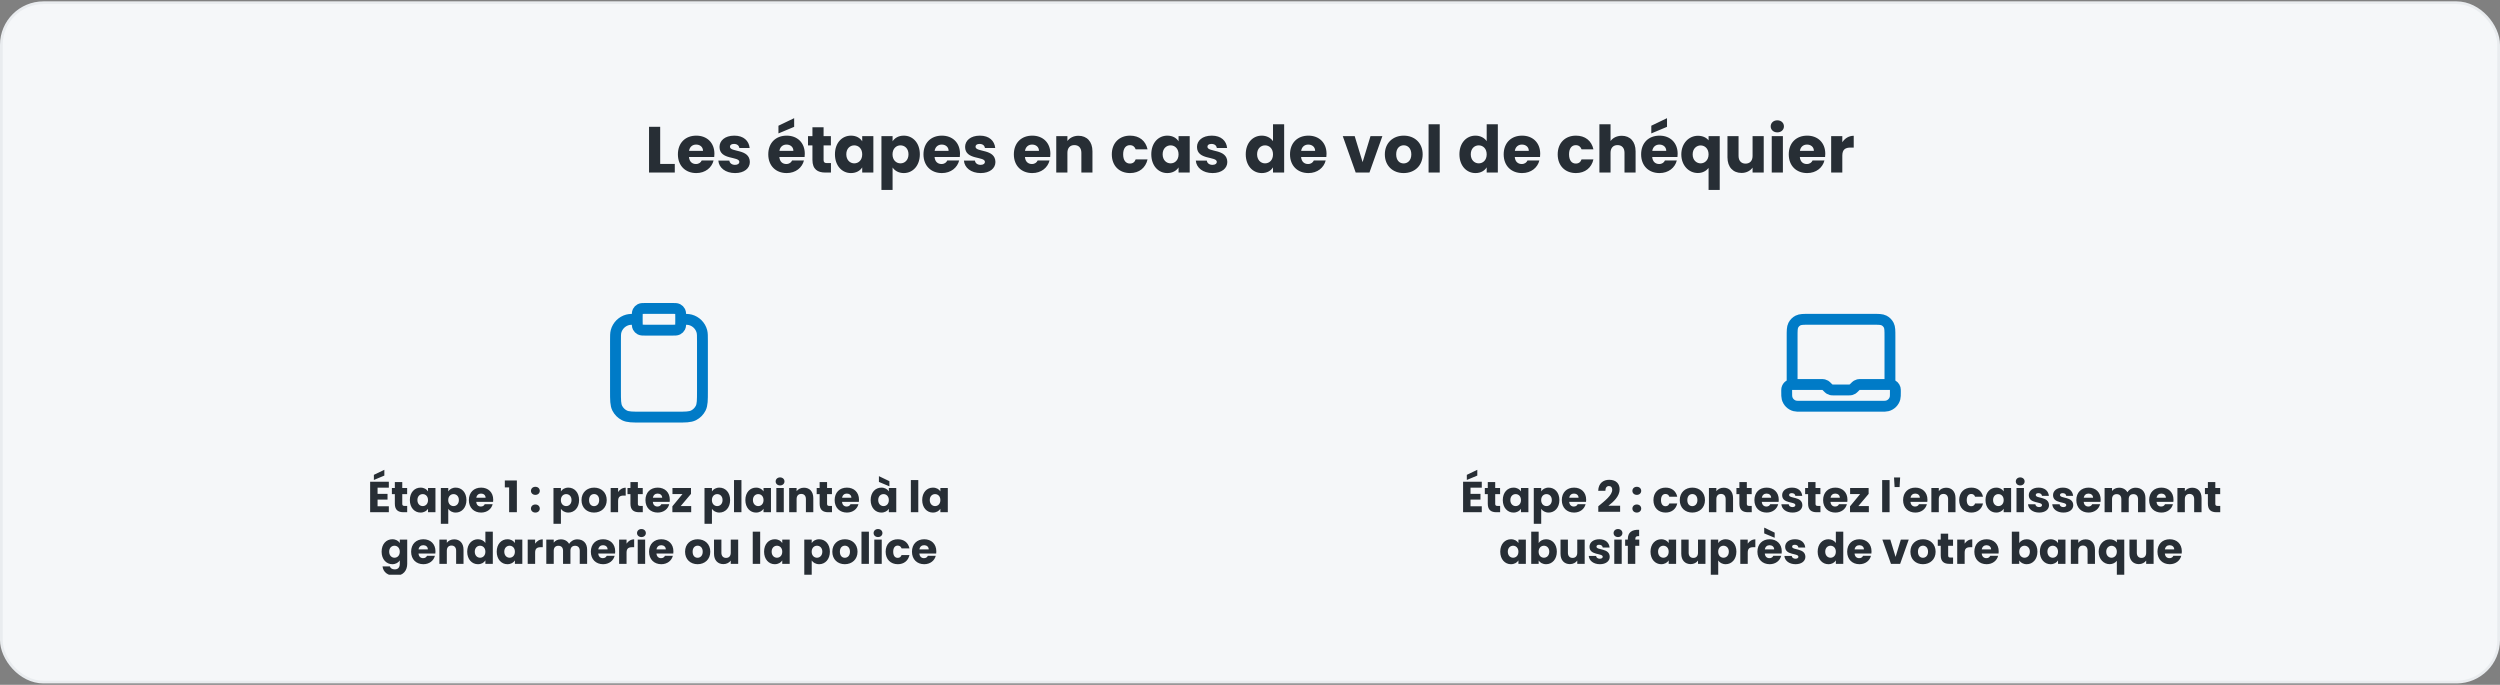 <svg width="920" height="252" viewBox="0 0 920 252" fill="none" xmlns="http://www.w3.org/2000/svg">
<rect x="0" y="0" width="920" height="252" fill="#808080" stroke="none"/>
<rect x="0.5" y="1" width="919" height="250" rx="15.5" fill="#F5F7F9"/>
<rect x="0.5" y="1" width="919" height="250" rx="15.5" stroke="#E9ECEF"/>
<path d="M238.843 46.652H242.947V60.332H248.323V63.5H238.843V46.652ZM256.185 53.204C254.841 53.204 253.809 54.02 253.569 55.508H258.705C258.705 54.044 257.553 53.204 256.185 53.204ZM262.593 59.06C261.945 61.676 259.569 63.692 256.233 63.692C252.297 63.692 249.465 61.052 249.465 56.804C249.465 52.556 252.249 49.916 256.233 49.916C260.145 49.916 262.905 52.508 262.905 56.588C262.905 56.972 262.881 57.38 262.833 57.788H253.545C253.689 59.54 254.769 60.356 256.089 60.356C257.241 60.356 257.889 59.78 258.225 59.06H262.593ZM275.942 59.612C275.942 61.94 273.878 63.692 270.518 63.692C266.942 63.692 264.542 61.7 264.35 59.108H268.406C268.502 60.044 269.342 60.668 270.47 60.668C271.526 60.668 272.078 60.188 272.078 59.588C272.078 57.428 264.782 58.988 264.782 54.068C264.782 51.788 266.726 49.916 270.23 49.916C273.686 49.916 275.606 51.836 275.87 54.476H272.078C271.958 53.564 271.262 52.964 270.11 52.964C269.15 52.964 268.622 53.348 268.622 53.996C268.622 56.132 275.87 54.62 275.942 59.612ZM289.443 53.204C288.099 53.204 287.067 54.02 286.827 55.508H291.963C291.963 54.044 290.811 53.204 289.443 53.204ZM295.851 59.06C295.203 61.676 292.827 63.692 289.491 63.692C285.555 63.692 282.723 61.052 282.723 56.804C282.723 52.556 285.507 49.916 289.491 49.916C293.403 49.916 296.163 52.508 296.163 56.588C296.163 56.972 296.139 57.38 296.091 57.788H286.803C286.947 59.54 288.027 60.356 289.347 60.356C290.499 60.356 291.147 59.78 291.483 59.06H295.851ZM286.467 46.268L292.251 43.484V46.676L286.467 49.1V46.268ZM298.976 58.844V53.516H297.344V50.108H298.976V46.844H303.08V50.108H305.768V53.516H303.08V58.892C303.08 59.684 303.416 60.02 304.328 60.02H305.792V63.5H303.704C300.92 63.5 298.976 62.324 298.976 58.844ZM307.262 56.78C307.262 52.556 309.878 49.916 313.166 49.916C315.158 49.916 316.574 50.828 317.294 52.004V50.108H321.398V63.5H317.294V61.604C316.55 62.78 315.134 63.692 313.142 63.692C309.878 63.692 307.262 61.004 307.262 56.78ZM317.294 56.804C317.294 54.668 315.926 53.492 314.366 53.492C312.83 53.492 311.438 54.644 311.438 56.78C311.438 58.916 312.83 60.116 314.366 60.116C315.926 60.116 317.294 58.94 317.294 56.804ZM328.471 52.004C329.215 50.828 330.631 49.916 332.599 49.916C335.887 49.916 338.503 52.556 338.503 56.78C338.503 61.004 335.887 63.692 332.599 63.692C330.631 63.692 329.215 62.756 328.471 61.628V69.884H324.367V50.108H328.471V52.004ZM334.327 56.78C334.327 54.644 332.935 53.492 331.375 53.492C329.839 53.492 328.447 54.668 328.447 56.804C328.447 58.94 329.839 60.116 331.375 60.116C332.935 60.116 334.327 58.916 334.327 56.78ZM346.56 53.204C345.216 53.204 344.184 54.02 343.944 55.508H349.08C349.08 54.044 347.928 53.204 346.56 53.204ZM352.968 59.06C352.32 61.676 349.944 63.692 346.608 63.692C342.672 63.692 339.84 61.052 339.84 56.804C339.84 52.556 342.624 49.916 346.608 49.916C350.52 49.916 353.28 52.508 353.28 56.588C353.28 56.972 353.256 57.38 353.208 57.788H343.92C344.064 59.54 345.144 60.356 346.464 60.356C347.616 60.356 348.264 59.78 348.6 59.06H352.968ZM366.317 59.612C366.317 61.94 364.253 63.692 360.893 63.692C357.317 63.692 354.917 61.7 354.725 59.108H358.781C358.877 60.044 359.717 60.668 360.845 60.668C361.901 60.668 362.453 60.188 362.453 59.588C362.453 57.428 355.157 58.988 355.157 54.068C355.157 51.788 357.101 49.916 360.605 49.916C364.061 49.916 365.981 51.836 366.245 54.476H362.453C362.333 53.564 361.637 52.964 360.485 52.964C359.525 52.964 358.997 53.348 358.997 53.996C358.997 56.132 366.245 54.62 366.317 59.612ZM379.818 53.204C378.474 53.204 377.442 54.02 377.202 55.508H382.338C382.338 54.044 381.186 53.204 379.818 53.204ZM386.226 59.06C385.578 61.676 383.202 63.692 379.866 63.692C375.93 63.692 373.098 61.052 373.098 56.804C373.098 52.556 375.882 49.916 379.866 49.916C383.778 49.916 386.538 52.508 386.538 56.588C386.538 56.972 386.514 57.38 386.466 57.788H377.178C377.322 59.54 378.402 60.356 379.722 60.356C380.874 60.356 381.522 59.78 381.858 59.06H386.226ZM397.943 63.5V56.228C397.943 54.404 396.935 53.396 395.375 53.396C393.815 53.396 392.807 54.404 392.807 56.228V63.5H388.703V50.108H392.807V51.884C393.623 50.756 395.063 49.964 396.863 49.964C399.959 49.964 402.023 52.076 402.023 55.676V63.5H397.943ZM409.145 56.804C409.145 52.58 411.929 49.916 415.865 49.916C419.225 49.916 421.601 51.764 422.297 54.956H417.929C417.593 54.02 416.921 53.42 415.793 53.42C414.329 53.42 413.321 54.572 413.321 56.804C413.321 59.036 414.329 60.188 415.793 60.188C416.921 60.188 417.569 59.636 417.929 58.652H422.297C421.601 61.748 419.225 63.692 415.865 63.692C411.929 63.692 409.145 61.052 409.145 56.804ZM423.676 56.78C423.676 52.556 426.292 49.916 429.58 49.916C431.572 49.916 432.988 50.828 433.708 52.004V50.108H437.812V63.5H433.708V61.604C432.964 62.78 431.548 63.692 429.556 63.692C426.292 63.692 423.676 61.004 423.676 56.78ZM433.708 56.804C433.708 54.668 432.34 53.492 430.78 53.492C429.244 53.492 427.852 54.644 427.852 56.78C427.852 58.916 429.244 60.116 430.78 60.116C432.34 60.116 433.708 58.94 433.708 56.804ZM451.653 59.612C451.653 61.94 449.589 63.692 446.229 63.692C442.653 63.692 440.253 61.7 440.061 59.108H444.117C444.213 60.044 445.053 60.668 446.181 60.668C447.237 60.668 447.789 60.188 447.789 59.588C447.789 57.428 440.493 58.988 440.493 54.068C440.493 51.788 442.437 49.916 445.941 49.916C449.397 49.916 451.317 51.836 451.581 54.476H447.789C447.669 53.564 446.973 52.964 445.821 52.964C444.861 52.964 444.333 53.348 444.333 53.996C444.333 56.132 451.581 54.62 451.653 59.612ZM458.434 56.78C458.434 52.556 461.05 49.916 464.338 49.916C466.114 49.916 467.65 50.732 468.466 51.956V45.74H472.57V63.5H468.466V61.58C467.722 62.804 466.306 63.692 464.338 63.692C461.05 63.692 458.434 61.004 458.434 56.78ZM468.466 56.804C468.466 54.668 467.098 53.492 465.538 53.492C464.002 53.492 462.61 54.644 462.61 56.78C462.61 58.916 464.002 60.116 465.538 60.116C467.098 60.116 468.466 58.94 468.466 56.804ZM481.443 53.204C480.099 53.204 479.067 54.02 478.827 55.508H483.963C483.963 54.044 482.811 53.204 481.443 53.204ZM487.851 59.06C487.203 61.676 484.827 63.692 481.491 63.692C477.555 63.692 474.723 61.052 474.723 56.804C474.723 52.556 477.507 49.916 481.491 49.916C485.403 49.916 488.163 52.508 488.163 56.588C488.163 56.972 488.139 57.38 488.091 57.788H478.803C478.947 59.54 480.027 60.356 481.347 60.356C482.499 60.356 483.147 59.78 483.483 59.06H487.851ZM494.142 50.108H498.534L501.438 59.66L504.342 50.108H508.71L503.958 63.5H498.894L494.142 50.108ZM523.541 56.804C523.541 61.052 520.469 63.692 516.533 63.692C512.597 63.692 509.621 61.052 509.621 56.804C509.621 52.556 512.669 49.916 516.581 49.916C520.517 49.916 523.541 52.556 523.541 56.804ZM513.797 56.804C513.797 59.06 515.045 60.14 516.533 60.14C517.997 60.14 519.365 59.06 519.365 56.804C519.365 54.524 518.021 53.468 516.581 53.468C515.093 53.468 513.797 54.524 513.797 56.804ZM525.718 63.5V45.74H529.822V63.5H525.718ZM537.067 56.78C537.067 52.556 539.683 49.916 542.971 49.916C544.747 49.916 546.283 50.732 547.099 51.956V45.74H551.203V63.5H547.099V61.58C546.355 62.804 544.939 63.692 542.971 63.692C539.683 63.692 537.067 61.004 537.067 56.78ZM547.099 56.804C547.099 54.668 545.731 53.492 544.171 53.492C542.635 53.492 541.243 54.644 541.243 56.78C541.243 58.916 542.635 60.116 544.171 60.116C545.731 60.116 547.099 58.94 547.099 56.804ZM560.076 53.204C558.732 53.204 557.7 54.02 557.46 55.508H562.596C562.596 54.044 561.444 53.204 560.076 53.204ZM566.484 59.06C565.836 61.676 563.46 63.692 560.124 63.692C556.188 63.692 553.356 61.052 553.356 56.804C553.356 52.556 556.14 49.916 560.124 49.916C564.036 49.916 566.796 52.508 566.796 56.588C566.796 56.972 566.772 57.38 566.724 57.788H557.436C557.58 59.54 558.66 60.356 559.98 60.356C561.132 60.356 561.78 59.78 562.116 59.06H566.484ZM573.231 56.804C573.231 52.58 576.015 49.916 579.951 49.916C583.311 49.916 585.687 51.764 586.383 54.956H582.015C581.679 54.02 581.007 53.42 579.879 53.42C578.415 53.42 577.407 54.572 577.407 56.804C577.407 59.036 578.415 60.188 579.879 60.188C581.007 60.188 581.655 59.636 582.015 58.652H586.383C585.687 61.748 583.311 63.692 579.951 63.692C576.015 63.692 573.231 61.052 573.231 56.804ZM588.578 63.5V45.74H592.682V51.908C593.498 50.756 594.962 49.964 596.81 49.964C599.858 49.964 601.898 52.076 601.898 55.676V63.5H597.818V56.228C597.818 54.404 596.81 53.396 595.25 53.396C593.69 53.396 592.682 54.404 592.682 56.228V63.5H588.578ZM610.654 53.204C609.31 53.204 608.278 54.02 608.038 55.508H613.174C613.174 54.044 612.022 53.204 610.654 53.204ZM617.062 59.06C616.414 61.676 614.038 63.692 610.702 63.692C606.766 63.692 603.934 61.052 603.934 56.804C603.934 52.556 606.718 49.916 610.702 49.916C614.614 49.916 617.374 52.508 617.374 56.588C617.374 56.972 617.35 57.38 617.302 57.788H608.014C608.158 59.54 609.238 60.356 610.558 60.356C611.71 60.356 612.358 59.78 612.694 59.06H617.062ZM607.678 46.268L613.462 43.484V46.676L607.678 49.1V46.268ZM618.723 56.828C618.723 52.748 621.507 49.964 624.843 49.964C626.595 49.964 627.939 50.636 628.755 51.644V50.108H632.859V69.884H628.755V61.82C627.891 62.876 626.571 63.668 624.795 63.668C621.507 63.668 618.723 60.908 618.723 56.828ZM628.755 56.804C628.755 54.548 627.219 53.516 625.827 53.516C624.459 53.516 622.899 54.572 622.899 56.828C622.899 59.084 624.459 60.116 625.827 60.116C627.219 60.116 628.755 59.06 628.755 56.804ZM649.052 50.108V63.5H644.948V61.676C644.132 62.828 642.692 63.644 640.892 63.644C637.796 63.644 635.708 61.508 635.708 57.932V50.108H639.788V57.38C639.788 59.204 640.82 60.212 642.356 60.212C643.94 60.212 644.948 59.204 644.948 57.38V50.108H649.052ZM652 63.5V50.108H656.104V63.5H652ZM654.064 48.716C652.6 48.716 651.616 47.732 651.616 46.508C651.616 45.26 652.6 44.276 654.064 44.276C655.504 44.276 656.488 45.26 656.488 46.508C656.488 47.732 655.504 48.716 654.064 48.716ZM664.982 53.204C663.638 53.204 662.606 54.02 662.366 55.508H667.502C667.502 54.044 666.35 53.204 664.982 53.204ZM671.39 59.06C670.742 61.676 668.366 63.692 665.03 63.692C661.094 63.692 658.262 61.052 658.262 56.804C658.262 52.556 661.046 49.916 665.03 49.916C668.942 49.916 671.702 52.508 671.702 56.588C671.702 56.972 671.678 57.38 671.63 57.788H662.342C662.486 59.54 663.566 60.356 664.886 60.356C666.038 60.356 666.686 59.78 667.022 59.06H671.39ZM677.971 57.284V63.5H673.867V50.108H677.971V52.34C678.907 50.924 680.371 49.964 682.171 49.964V54.308H681.043C679.099 54.308 677.971 54.98 677.971 57.284Z" fill="#272E35"/>
<g clip-path="url(#clip0_2081_162)">
<path d="M250.5 117.5C252.36 117.5 253.29 117.5 254.053 117.704C256.123 118.259 257.741 119.877 258.296 121.947C258.5 122.71 258.5 123.64 258.5 125.5V143.9C258.5 147.26 258.5 148.94 257.846 150.224C257.271 151.353 256.353 152.271 255.224 152.846C253.94 153.5 252.26 153.5 248.9 153.5H236.1C232.74 153.5 231.06 153.5 229.776 152.846C228.647 152.271 227.729 151.353 227.154 150.224C226.5 148.94 226.5 147.26 226.5 143.9V125.5C226.5 123.64 226.5 122.71 226.704 121.947C227.259 119.877 228.877 118.259 230.947 117.704C231.71 117.5 232.64 117.5 234.5 117.5M237.7 121.5H247.3C248.42 121.5 248.98 121.5 249.408 121.282C249.784 121.09 250.09 120.784 250.282 120.408C250.5 119.98 250.5 119.42 250.5 118.3V116.7C250.5 115.58 250.5 115.02 250.282 114.592C250.09 114.216 249.784 113.91 249.408 113.718C248.98 113.5 248.42 113.5 247.3 113.5H237.7C236.58 113.5 236.02 113.5 235.592 113.718C235.216 113.91 234.91 114.216 234.718 114.592C234.5 115.02 234.5 115.58 234.5 116.7V118.3C234.5 119.42 234.5 119.98 234.718 120.408C234.91 120.784 235.216 121.09 235.592 121.282C236.02 121.5 236.58 121.5 237.7 121.5Z" stroke="#007BC7" stroke-width="4" stroke-linecap="round" stroke-linejoin="round"/>
<path d="M143.091 177.268V179.46H138.947V181.732H142.611V183.844H138.947V186.308H143.091V188.5H136.211V177.268H143.091ZM137.587 174.74L141.443 172.884V175.012L137.587 176.628V174.74ZM145.299 185.396V181.844H144.211V179.572H145.299V177.396H148.035V179.572H149.827V181.844H148.035V185.428C148.035 185.956 148.259 186.18 148.867 186.18H149.843V188.5H148.451C146.595 188.5 145.299 187.716 145.299 185.396ZM150.823 184.02C150.823 181.204 152.567 179.444 154.759 179.444C156.087 179.444 157.031 180.052 157.511 180.836V179.572H160.247V188.5H157.511V187.236C157.015 188.02 156.071 188.628 154.743 188.628C152.567 188.628 150.823 186.836 150.823 184.02ZM157.511 184.036C157.511 182.612 156.599 181.828 155.559 181.828C154.535 181.828 153.607 182.596 153.607 184.02C153.607 185.444 154.535 186.244 155.559 186.244C156.599 186.244 157.511 185.46 157.511 184.036ZM164.962 180.836C165.458 180.052 166.402 179.444 167.714 179.444C169.906 179.444 171.65 181.204 171.65 184.02C171.65 186.836 169.906 188.628 167.714 188.628C166.402 188.628 165.458 188.004 164.962 187.252V192.756H162.226V179.572H164.962V180.836ZM168.866 184.02C168.866 182.596 167.938 181.828 166.898 181.828C165.874 181.828 164.946 182.612 164.946 184.036C164.946 185.46 165.874 186.244 166.898 186.244C167.938 186.244 168.866 185.444 168.866 184.02ZM177.022 181.636C176.126 181.636 175.438 182.18 175.278 183.172H178.702C178.702 182.196 177.934 181.636 177.022 181.636ZM181.294 185.54C180.862 187.284 179.278 188.628 177.054 188.628C174.43 188.628 172.542 186.868 172.542 184.036C172.542 181.204 174.398 179.444 177.054 179.444C179.662 179.444 181.502 181.172 181.502 183.892C181.502 184.148 181.486 184.42 181.454 184.692H175.262C175.358 185.86 176.078 186.404 176.958 186.404C177.726 186.404 178.158 186.02 178.382 185.54H181.294ZM187.36 188.5V179.364H185.776V176.82H190.208V188.5H187.36ZM198.638 187.156C198.638 187.972 197.982 188.628 197.022 188.628C196.046 188.628 195.39 187.972 195.39 187.156C195.39 186.308 196.046 185.652 197.022 185.652C197.982 185.652 198.638 186.308 198.638 187.156ZM198.638 180.644C198.638 181.46 197.982 182.116 197.022 182.116C196.046 182.116 195.39 181.46 195.39 180.644C195.39 179.796 196.046 179.14 197.022 179.14C197.982 179.14 198.638 179.796 198.638 180.644ZM206.416 180.836C206.911 180.052 207.856 179.444 209.168 179.444C211.36 179.444 213.104 181.204 213.104 184.02C213.104 186.836 211.36 188.628 209.168 188.628C207.856 188.628 206.911 188.004 206.416 187.252V192.756H203.68V179.572H206.416V180.836ZM210.32 184.02C210.32 182.596 209.392 181.828 208.352 181.828C207.328 181.828 206.4 182.612 206.4 184.036C206.4 185.46 207.328 186.244 208.352 186.244C209.392 186.244 210.32 185.444 210.32 184.02ZM223.275 184.036C223.275 186.868 221.227 188.628 218.603 188.628C215.979 188.628 213.995 186.868 213.995 184.036C213.995 181.204 216.027 179.444 218.635 179.444C221.259 179.444 223.275 181.204 223.275 184.036ZM216.779 184.036C216.779 185.54 217.611 186.26 218.603 186.26C219.579 186.26 220.491 185.54 220.491 184.036C220.491 182.516 219.595 181.812 218.635 181.812C217.643 181.812 216.779 182.516 216.779 184.036ZM227.462 184.356V188.5H224.726V179.572H227.462V181.06C228.086 180.116 229.062 179.476 230.262 179.476V182.372H229.51C228.214 182.372 227.462 182.82 227.462 184.356ZM232.002 185.396V181.844H230.914V179.572H232.002V177.396H234.738V179.572H236.53V181.844H234.738V185.428C234.738 185.956 234.962 186.18 235.57 186.18H236.546V188.5H235.154C233.298 188.5 232.002 187.716 232.002 185.396ZM242.006 181.636C241.11 181.636 240.422 182.18 240.262 183.172H243.686C243.686 182.196 242.918 181.636 242.006 181.636ZM246.278 185.54C245.846 187.284 244.262 188.628 242.038 188.628C239.414 188.628 237.526 186.868 237.526 184.036C237.526 181.204 239.382 179.444 242.038 179.444C244.646 179.444 246.486 181.172 246.486 183.892C246.486 184.148 246.47 184.42 246.438 184.692H240.246C240.342 185.86 241.062 186.404 241.942 186.404C242.71 186.404 243.142 186.02 243.366 185.54H246.278ZM254.282 179.572V181.748L250.49 186.244H254.362V188.5H247.434V186.324L251.146 181.828H247.465V179.572H254.282ZM261.994 180.836C262.49 180.052 263.434 179.444 264.746 179.444C266.938 179.444 268.682 181.204 268.682 184.02C268.682 186.836 266.938 188.628 264.746 188.628C263.434 188.628 262.49 188.004 261.994 187.252V192.756H259.258V179.572H261.994V180.836ZM265.898 184.02C265.898 182.596 264.97 181.828 263.93 181.828C262.906 181.828 261.978 182.612 261.978 184.036C261.978 185.46 262.906 186.244 263.93 186.244C264.97 186.244 265.898 185.444 265.898 184.02ZM270.117 188.5V176.66H272.853V188.5H270.117ZM274.292 184.02C274.292 181.204 276.036 179.444 278.228 179.444C279.556 179.444 280.5 180.052 280.98 180.836V179.572H283.716V188.5H280.98V187.236C280.484 188.02 279.54 188.628 278.212 188.628C276.036 188.628 274.292 186.836 274.292 184.02ZM280.98 184.036C280.98 182.612 280.068 181.828 279.028 181.828C278.004 181.828 277.076 182.596 277.076 184.02C277.076 185.444 278.004 186.244 279.028 186.244C280.068 186.244 280.98 185.46 280.98 184.036ZM285.695 188.5V179.572H288.431V188.5H285.695ZM287.071 178.644C286.095 178.644 285.439 177.988 285.439 177.172C285.439 176.34 286.095 175.684 287.071 175.684C288.031 175.684 288.687 176.34 288.687 177.172C288.687 177.988 288.031 178.644 287.071 178.644ZM296.574 188.5V183.652C296.574 182.436 295.902 181.764 294.862 181.764C293.822 181.764 293.15 182.436 293.15 183.652V188.5H290.414V179.572H293.15V180.756C293.694 180.004 294.654 179.476 295.854 179.476C297.918 179.476 299.294 180.884 299.294 183.284V188.5H296.574ZM301.627 185.396V181.844H300.539V179.572H301.627V177.396H304.363V179.572H306.155V181.844H304.363V185.428C304.363 185.956 304.587 186.18 305.195 186.18H306.171V188.5H304.779C302.923 188.5 301.627 187.716 301.627 185.396ZM311.631 181.636C310.735 181.636 310.047 182.18 309.887 183.172H313.311C313.311 182.196 312.543 181.636 311.631 181.636ZM315.903 185.54C315.471 187.284 313.887 188.628 311.663 188.628C309.039 188.628 307.151 186.868 307.151 184.036C307.151 181.204 309.007 179.444 311.663 179.444C314.271 179.444 316.111 181.172 316.111 183.892C316.111 184.148 316.095 184.42 316.063 184.692H309.871C309.967 185.86 310.687 186.404 311.567 186.404C312.335 186.404 312.767 186.02 312.991 185.54H315.903ZM320.401 184.02C320.401 181.204 322.145 179.444 324.337 179.444C325.665 179.444 326.609 180.052 327.089 180.836V179.572H329.825V188.5H327.089V187.236C326.593 188.02 325.649 188.628 324.321 188.628C322.145 188.628 320.401 186.836 320.401 184.02ZM327.089 184.036C327.089 182.612 326.177 181.828 325.137 181.828C324.113 181.828 323.185 182.596 323.185 184.02C323.185 185.444 324.113 186.244 325.137 186.244C326.177 186.244 327.089 185.46 327.089 184.036ZM323.441 177.348V175.22L327.297 177.076V178.964L323.441 177.348ZM335.195 188.5V176.66H337.931V188.5H335.195ZM339.37 184.02C339.37 181.204 341.114 179.444 343.306 179.444C344.634 179.444 345.578 180.052 346.058 180.836V179.572H348.794V188.5H346.058V187.236C345.562 188.02 344.618 188.628 343.29 188.628C341.114 188.628 339.37 186.836 339.37 184.02ZM346.058 184.036C346.058 182.612 345.146 181.828 344.106 181.828C343.082 181.828 342.154 182.596 342.154 184.02C342.154 185.444 343.082 186.244 344.106 186.244C345.146 186.244 346.058 185.46 346.058 184.036ZM140.432 203.02C140.432 200.204 142.176 198.444 144.368 198.444C145.68 198.444 146.64 199.036 147.12 199.836V198.572H149.856V207.484C149.856 209.868 148.48 211.9 145.392 211.9C142.736 211.9 141.008 210.556 140.768 208.428H143.472C143.648 209.1 144.32 209.532 145.264 209.532C146.304 209.532 147.12 208.988 147.12 207.484V206.22C146.624 207.004 145.68 207.628 144.368 207.628C142.176 207.628 140.432 205.836 140.432 203.02ZM147.12 203.036C147.12 201.612 146.208 200.828 145.168 200.828C144.144 200.828 143.216 201.596 143.216 203.02C143.216 204.444 144.144 205.244 145.168 205.244C146.208 205.244 147.12 204.46 147.12 203.036ZM155.772 200.636C154.876 200.636 154.188 201.18 154.028 202.172H157.452C157.452 201.196 156.684 200.636 155.772 200.636ZM160.044 204.54C159.612 206.284 158.028 207.628 155.804 207.628C153.18 207.628 151.292 205.868 151.292 203.036C151.292 200.204 153.148 198.444 155.804 198.444C158.412 198.444 160.252 200.172 160.252 202.892C160.252 203.148 160.236 203.42 160.204 203.692H154.012C154.108 204.86 154.828 205.404 155.708 205.404C156.476 205.404 156.908 205.02 157.132 204.54H160.044ZM167.855 207.5V202.652C167.855 201.436 167.183 200.764 166.143 200.764C165.103 200.764 164.431 201.436 164.431 202.652V207.5H161.695V198.572H164.431V199.756C164.975 199.004 165.935 198.476 167.135 198.476C169.199 198.476 170.575 199.884 170.575 202.284V207.5H167.855ZM171.932 203.02C171.932 200.204 173.676 198.444 175.868 198.444C177.052 198.444 178.076 198.988 178.62 199.804V195.66H181.356V207.5H178.62V206.22C178.124 207.036 177.18 207.628 175.868 207.628C173.676 207.628 171.932 205.836 171.932 203.02ZM178.62 203.036C178.62 201.612 177.708 200.828 176.668 200.828C175.644 200.828 174.716 201.596 174.716 203.02C174.716 204.444 175.644 205.244 176.668 205.244C177.708 205.244 178.62 204.46 178.62 203.036ZM182.792 203.02C182.792 200.204 184.536 198.444 186.728 198.444C188.056 198.444 189 199.052 189.48 199.836V198.572H192.216V207.5H189.48V206.236C188.984 207.02 188.04 207.628 186.712 207.628C184.536 207.628 182.792 205.836 182.792 203.02ZM189.48 203.036C189.48 201.612 188.568 200.828 187.528 200.828C186.504 200.828 185.576 201.596 185.576 203.02C185.576 204.444 186.504 205.244 187.528 205.244C188.568 205.244 189.48 204.46 189.48 203.036ZM196.931 203.356V207.5H194.195V198.572H196.931V200.06C197.555 199.116 198.531 198.476 199.731 198.476V201.372H198.979C197.683 201.372 196.931 201.82 196.931 203.356ZM213.343 207.5V202.652C213.343 201.484 212.671 200.844 211.631 200.844C210.591 200.844 209.919 201.484 209.919 202.652V207.5H207.199V202.652C207.199 201.484 206.527 200.844 205.487 200.844C204.447 200.844 203.775 201.484 203.775 202.652V207.5H201.039V198.572H203.775V199.692C204.303 198.972 205.215 198.476 206.383 198.476C207.727 198.476 208.815 199.068 209.423 200.14C210.015 199.196 211.135 198.476 212.431 198.476C214.639 198.476 216.063 199.884 216.063 202.284V207.5H213.343ZM221.912 200.636C221.016 200.636 220.328 201.18 220.168 202.172H223.592C223.592 201.196 222.824 200.636 221.912 200.636ZM226.184 204.54C225.752 206.284 224.168 207.628 221.944 207.628C219.32 207.628 217.432 205.868 217.432 203.036C217.432 200.204 219.288 198.444 221.944 198.444C224.552 198.444 226.392 200.172 226.392 202.892C226.392 203.148 226.376 203.42 226.344 203.692H220.152C220.248 204.86 220.968 205.404 221.848 205.404C222.616 205.404 223.048 205.02 223.272 204.54H226.184ZM230.572 203.356V207.5H227.836V198.572H230.572V200.06C231.196 199.116 232.172 198.476 233.372 198.476V201.372H232.62C231.324 201.372 230.572 201.82 230.572 203.356ZM234.68 207.5V198.572H237.416V207.5H234.68ZM236.056 197.644C235.08 197.644 234.424 196.988 234.424 196.172C234.424 195.34 235.08 194.684 236.056 194.684C237.016 194.684 237.672 195.34 237.672 196.172C237.672 196.988 237.016 197.644 236.056 197.644ZM243.334 200.636C242.438 200.636 241.75 201.18 241.59 202.172H245.014C245.014 201.196 244.246 200.636 243.334 200.636ZM247.606 204.54C247.174 206.284 245.59 207.628 243.366 207.628C240.742 207.628 238.854 205.868 238.854 203.036C238.854 200.204 240.71 198.444 243.366 198.444C245.974 198.444 247.814 200.172 247.814 202.892C247.814 203.148 247.798 203.42 247.766 203.692H241.574C241.67 204.86 242.39 205.404 243.27 205.404C244.038 205.404 244.47 205.02 244.694 204.54H247.606ZM261.384 203.036C261.384 205.868 259.336 207.628 256.712 207.628C254.088 207.628 252.104 205.868 252.104 203.036C252.104 200.204 254.136 198.444 256.744 198.444C259.368 198.444 261.384 200.204 261.384 203.036ZM254.888 203.036C254.888 204.54 255.72 205.26 256.712 205.26C257.688 205.26 258.6 204.54 258.6 203.036C258.6 201.516 257.704 200.812 256.744 200.812C255.752 200.812 254.888 201.516 254.888 203.036ZM271.652 198.572V207.5H268.916V206.284C268.372 207.052 267.412 207.596 266.212 207.596C264.148 207.596 262.756 206.172 262.756 203.788V198.572H265.476V203.42C265.476 204.636 266.164 205.308 267.188 205.308C268.244 205.308 268.916 204.636 268.916 203.42V198.572H271.652ZM277.008 207.5V195.66H279.744V207.5H277.008ZM281.182 203.02C281.182 200.204 282.926 198.444 285.118 198.444C286.446 198.444 287.39 199.052 287.87 199.836V198.572H290.606V207.5H287.87V206.236C287.374 207.02 286.43 207.628 285.102 207.628C282.926 207.628 281.182 205.836 281.182 203.02ZM287.87 203.036C287.87 201.612 286.958 200.828 285.918 200.828C284.894 200.828 283.966 201.596 283.966 203.02C283.966 204.444 284.894 205.244 285.918 205.244C286.958 205.244 287.87 204.46 287.87 203.036ZM298.712 199.836C299.208 199.052 300.152 198.444 301.464 198.444C303.656 198.444 305.4 200.204 305.4 203.02C305.4 205.836 303.656 207.628 301.464 207.628C300.152 207.628 299.208 207.004 298.712 206.252V211.756H295.976V198.572H298.712V199.836ZM302.616 203.02C302.616 201.596 301.688 200.828 300.648 200.828C299.624 200.828 298.696 201.612 298.696 203.036C298.696 204.46 299.624 205.244 300.648 205.244C301.688 205.244 302.616 204.444 302.616 203.02ZM315.572 203.036C315.572 205.868 313.524 207.628 310.9 207.628C308.276 207.628 306.292 205.868 306.292 203.036C306.292 200.204 308.324 198.444 310.932 198.444C313.556 198.444 315.572 200.204 315.572 203.036ZM309.076 203.036C309.076 204.54 309.908 205.26 310.9 205.26C311.876 205.26 312.788 204.54 312.788 203.036C312.788 201.516 311.892 200.812 310.932 200.812C309.94 200.812 309.076 201.516 309.076 203.036ZM317.023 207.5V195.66H319.759V207.5H317.023ZM321.742 207.5V198.572H324.478V207.5H321.742ZM323.118 197.644C322.142 197.644 321.486 196.988 321.486 196.172C321.486 195.34 322.142 194.684 323.118 194.684C324.078 194.684 324.734 195.34 324.734 196.172C324.734 196.988 324.078 197.644 323.118 197.644ZM325.917 203.036C325.917 200.22 327.773 198.444 330.397 198.444C332.637 198.444 334.221 199.676 334.685 201.804H331.773C331.549 201.18 331.101 200.78 330.349 200.78C329.373 200.78 328.701 201.548 328.701 203.036C328.701 204.524 329.373 205.292 330.349 205.292C331.101 205.292 331.533 204.924 331.773 204.268H334.685C334.221 206.332 332.637 207.628 330.397 207.628C327.773 207.628 325.917 205.868 325.917 203.036ZM340.084 200.636C339.188 200.636 338.5 201.18 338.34 202.172H341.764C341.764 201.196 340.996 200.636 340.084 200.636ZM344.356 204.54C343.924 206.284 342.34 207.628 340.116 207.628C337.492 207.628 335.604 205.868 335.604 203.036C335.604 200.204 337.46 198.444 340.116 198.444C342.724 198.444 344.564 200.172 344.564 202.892C344.564 203.148 344.548 203.42 344.516 203.692H338.324C338.42 204.86 339.14 205.404 340.02 205.404C340.788 205.404 341.22 205.02 341.444 204.54H344.356Z" fill="#272E35"/>
</g>
<g clip-path="url(#clip1_2081_162)">
<path d="M659.5 141.5V123.9C659.5 121.66 659.5 120.54 659.936 119.684C660.319 118.931 660.931 118.319 661.684 117.936C662.54 117.5 663.66 117.5 665.9 117.5H689.1C691.34 117.5 692.46 117.5 693.316 117.936C694.069 118.319 694.681 118.931 695.064 119.684C695.5 120.54 695.5 121.66 695.5 123.9V141.5H684.825C684.336 141.5 684.092 141.5 683.862 141.555C683.657 141.604 683.462 141.685 683.283 141.795C683.082 141.918 682.909 142.091 682.563 142.437L682.437 142.563C682.091 142.909 681.918 143.082 681.717 143.205C681.538 143.315 681.343 143.396 681.138 143.445C680.908 143.5 680.664 143.5 680.175 143.5H674.825C674.336 143.5 674.092 143.5 673.862 143.445C673.657 143.396 673.462 143.315 673.283 143.205C673.082 143.082 672.909 142.909 672.563 142.563L672.437 142.437C672.091 142.091 671.918 141.918 671.717 141.795C671.538 141.685 671.343 141.604 671.138 141.555C670.908 141.5 670.664 141.5 670.175 141.5H659.5ZM659.5 141.5C658.395 141.5 657.5 142.395 657.5 143.5V144.167C657.5 145.407 657.5 146.027 657.636 146.535C658.006 147.916 659.084 148.994 660.465 149.364C660.973 149.5 661.593 149.5 662.833 149.5H692.167C693.407 149.5 694.027 149.5 694.535 149.364C695.916 148.994 696.994 147.916 697.364 146.535C697.5 146.027 697.5 145.407 697.5 144.167C697.5 143.547 697.5 143.237 697.432 142.982C697.247 142.292 696.708 141.753 696.018 141.568C695.763 141.5 695.453 141.5 694.833 141.5H693.5" stroke="#007BC7" stroke-width="4" stroke-linecap="round" stroke-linejoin="round"/>
<path d="M545.294 177.268V179.46H541.15V181.732H544.814V183.844H541.15V186.308H545.294V188.5H538.414V177.268H545.294ZM539.79 174.74L543.646 172.884V175.012L539.79 176.628V174.74ZM547.502 185.396V181.844H546.414V179.572H547.502V177.396H550.238V179.572H552.03V181.844H550.238V185.428C550.238 185.956 550.462 186.18 551.07 186.18H552.046V188.5H550.654C548.798 188.5 547.502 187.716 547.502 185.396ZM553.026 184.02C553.026 181.204 554.77 179.444 556.962 179.444C558.29 179.444 559.234 180.052 559.714 180.836V179.572H562.45V188.5H559.714V187.236C559.218 188.02 558.274 188.628 556.946 188.628C554.77 188.628 553.026 186.836 553.026 184.02ZM559.714 184.036C559.714 182.612 558.802 181.828 557.762 181.828C556.738 181.828 555.81 182.596 555.81 184.02C555.81 185.444 556.738 186.244 557.762 186.244C558.802 186.244 559.714 185.46 559.714 184.036ZM567.166 180.836C567.661 180.052 568.606 179.444 569.918 179.444C572.11 179.444 573.854 181.204 573.854 184.02C573.854 186.836 572.11 188.628 569.918 188.628C568.606 188.628 567.661 188.004 567.166 187.252V192.756H564.43V179.572H567.166V180.836ZM571.07 184.02C571.07 182.596 570.142 181.828 569.102 181.828C568.078 181.828 567.15 182.612 567.15 184.036C567.15 185.46 568.078 186.244 569.102 186.244C570.142 186.244 571.07 185.444 571.07 184.02ZM579.225 181.636C578.329 181.636 577.641 182.18 577.481 183.172H580.905C580.905 182.196 580.137 181.636 579.225 181.636ZM583.497 185.54C583.065 187.284 581.481 188.628 579.257 188.628C576.633 188.628 574.745 186.868 574.745 184.036C574.745 181.204 576.601 179.444 579.257 179.444C581.865 179.444 583.705 181.172 583.705 183.892C583.705 184.148 583.689 184.42 583.657 184.692H577.465C577.561 185.86 578.281 186.404 579.161 186.404C579.929 186.404 580.361 186.02 580.585 185.54H583.497ZM588.171 188.34V186.308C590.651 184.26 593.291 182.228 593.291 180.26C593.291 179.412 592.907 178.868 592.075 178.868C591.259 178.868 590.779 179.508 590.779 180.612H588.139C588.219 177.78 590.059 176.564 592.187 176.564C594.843 176.564 596.027 178.116 596.027 180.084C596.027 182.644 593.739 184.692 591.883 186.116H596.203V188.34H588.171ZM603.966 187.156C603.966 187.972 603.31 188.628 602.35 188.628C601.374 188.628 600.718 187.972 600.718 187.156C600.718 186.308 601.374 185.652 602.35 185.652C603.31 185.652 603.966 186.308 603.966 187.156ZM603.966 180.644C603.966 181.46 603.31 182.116 602.35 182.116C601.374 182.116 600.718 181.46 600.718 180.644C600.718 179.796 601.374 179.14 602.35 179.14C603.31 179.14 603.966 179.796 603.966 180.644ZM608.464 184.036C608.464 181.22 610.32 179.444 612.944 179.444C615.184 179.444 616.768 180.676 617.232 182.804H614.32C614.096 182.18 613.648 181.78 612.896 181.78C611.92 181.78 611.248 182.548 611.248 184.036C611.248 185.524 611.92 186.292 612.896 186.292C613.648 186.292 614.08 185.924 614.32 185.268H617.232C616.768 187.332 615.184 188.628 612.944 188.628C610.32 188.628 608.464 186.868 608.464 184.036ZM627.431 184.036C627.431 186.868 625.383 188.628 622.759 188.628C620.135 188.628 618.151 186.868 618.151 184.036C618.151 181.204 620.183 179.444 622.791 179.444C625.415 179.444 627.431 181.204 627.431 184.036ZM620.935 184.036C620.935 185.54 621.767 186.26 622.759 186.26C623.735 186.26 624.647 185.54 624.647 184.036C624.647 182.516 623.751 181.812 622.791 181.812C621.799 181.812 620.935 182.516 620.935 184.036ZM635.043 188.5V183.652C635.043 182.436 634.371 181.764 633.331 181.764C632.291 181.764 631.619 182.436 631.619 183.652V188.5H628.883V179.572H631.619V180.756C632.163 180.004 633.123 179.476 634.323 179.476C636.387 179.476 637.763 180.884 637.763 183.284V188.5H635.043ZM640.096 185.396V181.844H639.008V179.572H640.096V177.396H642.832V179.572H644.624V181.844H642.832V185.428C642.832 185.956 643.056 186.18 643.664 186.18H644.64V188.5H643.248C641.392 188.5 640.096 187.716 640.096 185.396ZM650.1 181.636C649.204 181.636 648.516 182.18 648.356 183.172H651.78C651.78 182.196 651.012 181.636 650.1 181.636ZM654.372 185.54C653.94 187.284 652.356 188.628 650.132 188.628C647.508 188.628 645.62 186.868 645.62 184.036C645.62 181.204 647.476 179.444 650.132 179.444C652.74 179.444 654.58 181.172 654.58 183.892C654.58 184.148 654.564 184.42 654.532 184.692H648.34C648.436 185.86 649.156 186.404 650.036 186.404C650.804 186.404 651.236 186.02 651.46 185.54H654.372ZM663.271 185.908C663.271 187.46 661.895 188.628 659.655 188.628C657.271 188.628 655.671 187.3 655.543 185.572H658.247C658.311 186.196 658.871 186.612 659.623 186.612C660.327 186.612 660.695 186.292 660.695 185.892C660.695 184.452 655.831 185.492 655.831 182.212C655.831 180.692 657.127 179.444 659.463 179.444C661.767 179.444 663.047 180.724 663.223 182.484H660.695C660.615 181.876 660.151 181.476 659.383 181.476C658.743 181.476 658.391 181.732 658.391 182.164C658.391 183.588 663.223 182.58 663.271 185.908ZM665.377 185.396V181.844H664.289V179.572H665.377V177.396H668.113V179.572H669.905V181.844H668.113V185.428C668.113 185.956 668.337 186.18 668.945 186.18H669.921V188.5H668.529C666.673 188.5 665.377 187.716 665.377 185.396ZM675.381 181.636C674.485 181.636 673.797 182.18 673.637 183.172H677.061C677.061 182.196 676.293 181.636 675.381 181.636ZM679.653 185.54C679.221 187.284 677.637 188.628 675.413 188.628C672.789 188.628 670.901 186.868 670.901 184.036C670.901 181.204 672.757 179.444 675.413 179.444C678.021 179.444 679.861 181.172 679.861 183.892C679.861 184.148 679.845 184.42 679.813 184.692H673.621C673.717 185.86 674.437 186.404 675.317 186.404C676.085 186.404 676.517 186.02 676.741 185.54H679.653ZM687.657 179.572V181.748L683.865 186.244H687.737V188.5H680.809V186.324L684.521 181.828H680.84V179.572H687.657ZM692.633 188.5V176.66H695.369V188.5H692.633ZM697.207 179.236L696.999 175.7H699.255L699.047 179.236H697.207ZM704.819 181.636C703.923 181.636 703.235 182.18 703.075 183.172H706.499C706.499 182.196 705.731 181.636 704.819 181.636ZM709.091 185.54C708.659 187.284 707.075 188.628 704.851 188.628C702.227 188.628 700.339 186.868 700.339 184.036C700.339 181.204 702.195 179.444 704.851 179.444C707.459 179.444 709.299 181.172 709.299 183.892C709.299 184.148 709.283 184.42 709.251 184.692H703.059C703.155 185.86 703.875 186.404 704.755 186.404C705.523 186.404 705.955 186.02 706.179 185.54H709.091ZM716.902 188.5V183.652C716.902 182.436 716.23 181.764 715.19 181.764C714.15 181.764 713.478 182.436 713.478 183.652V188.5H710.742V179.572H713.478V180.756C714.022 180.004 714.982 179.476 716.182 179.476C718.246 179.476 719.622 180.884 719.622 183.284V188.5H716.902ZM720.979 184.036C720.979 181.22 722.835 179.444 725.459 179.444C727.699 179.444 729.283 180.676 729.747 182.804H726.835C726.611 182.18 726.163 181.78 725.411 181.78C724.435 181.78 723.763 182.548 723.763 184.036C723.763 185.524 724.435 186.292 725.411 186.292C726.163 186.292 726.595 185.924 726.835 185.268H729.747C729.283 187.332 727.699 188.628 725.459 188.628C722.835 188.628 720.979 186.868 720.979 184.036ZM730.667 184.02C730.667 181.204 732.411 179.444 734.603 179.444C735.931 179.444 736.875 180.052 737.355 180.836V179.572H740.091V188.5H737.355V187.236C736.859 188.02 735.915 188.628 734.587 188.628C732.411 188.628 730.667 186.836 730.667 184.02ZM737.355 184.036C737.355 182.612 736.443 181.828 735.403 181.828C734.379 181.828 733.451 182.596 733.451 184.02C733.451 185.444 734.379 186.244 735.403 186.244C736.443 186.244 737.355 185.46 737.355 184.036ZM742.07 188.5V179.572H744.806V188.5H742.07ZM743.446 178.644C742.47 178.644 741.814 177.988 741.814 177.172C741.814 176.34 742.47 175.684 743.446 175.684C744.406 175.684 745.062 176.34 745.062 177.172C745.062 177.988 744.406 178.644 743.446 178.644ZM754.037 185.908C754.037 187.46 752.661 188.628 750.421 188.628C748.037 188.628 746.437 187.3 746.309 185.572H749.013C749.077 186.196 749.637 186.612 750.389 186.612C751.093 186.612 751.461 186.292 751.461 185.892C751.461 184.452 746.597 185.492 746.597 182.212C746.597 180.692 747.893 179.444 750.229 179.444C752.533 179.444 753.813 180.724 753.989 182.484H751.461C751.381 181.876 750.917 181.476 750.149 181.476C749.509 181.476 749.157 181.732 749.157 182.164C749.157 183.588 753.989 182.58 754.037 185.908ZM762.959 185.908C762.959 187.46 761.583 188.628 759.343 188.628C756.959 188.628 755.359 187.3 755.231 185.572H757.935C757.999 186.196 758.559 186.612 759.311 186.612C760.015 186.612 760.383 186.292 760.383 185.892C760.383 184.452 755.519 185.492 755.519 182.212C755.519 180.692 756.815 179.444 759.151 179.444C761.455 179.444 762.735 180.724 762.911 182.484H760.383C760.303 181.876 759.839 181.476 759.071 181.476C758.431 181.476 758.079 181.732 758.079 182.164C758.079 183.588 762.911 182.58 762.959 185.908ZM768.569 181.636C767.673 181.636 766.985 182.18 766.825 183.172H770.249C770.249 182.196 769.481 181.636 768.569 181.636ZM772.841 185.54C772.409 187.284 770.825 188.628 768.601 188.628C765.977 188.628 764.089 186.868 764.089 184.036C764.089 181.204 765.945 179.444 768.601 179.444C771.209 179.444 773.049 181.172 773.049 183.892C773.049 184.148 773.033 184.42 773.001 184.692H766.809C766.905 185.86 767.625 186.404 768.505 186.404C769.273 186.404 769.705 186.02 769.929 185.54H772.841ZM786.796 188.5V183.652C786.796 182.484 786.124 181.844 785.084 181.844C784.044 181.844 783.372 182.484 783.372 183.652V188.5H780.652V183.652C780.652 182.484 779.98 181.844 778.94 181.844C777.9 181.844 777.228 182.484 777.228 183.652V188.5H774.492V179.572H777.228V180.692C777.756 179.972 778.668 179.476 779.836 179.476C781.18 179.476 782.268 180.068 782.876 181.14C783.468 180.196 784.588 179.476 785.884 179.476C788.092 179.476 789.516 180.884 789.516 183.284V188.5H786.796ZM795.366 181.636C794.47 181.636 793.782 182.18 793.622 183.172H797.046C797.046 182.196 796.278 181.636 795.366 181.636ZM799.638 185.54C799.206 187.284 797.622 188.628 795.398 188.628C792.774 188.628 790.886 186.868 790.886 184.036C790.886 181.204 792.742 179.444 795.398 179.444C798.006 179.444 799.845 181.172 799.845 183.892C799.845 184.148 799.83 184.42 799.798 184.692H793.606C793.702 185.86 794.422 186.404 795.302 186.404C796.07 186.404 796.502 186.02 796.726 185.54H799.638ZM807.449 188.5V183.652C807.449 182.436 806.777 181.764 805.737 181.764C804.697 181.764 804.025 182.436 804.025 183.652V188.5H801.289V179.572H804.025V180.756C804.569 180.004 805.529 179.476 806.729 179.476C808.793 179.476 810.169 180.884 810.169 183.284V188.5H807.449ZM812.502 185.396V181.844H811.414V179.572H812.502V177.396H815.238V179.572H817.03V181.844H815.238V185.428C815.238 185.956 815.462 186.18 816.07 186.18H817.046V188.5H815.654C813.798 188.5 812.502 187.716 812.502 185.396ZM552.089 203.02C552.089 200.204 553.833 198.444 556.025 198.444C557.353 198.444 558.297 199.052 558.777 199.836V198.572H561.513V207.5H558.777V206.236C558.281 207.02 557.337 207.628 556.009 207.628C553.833 207.628 552.089 205.836 552.089 203.02ZM558.777 203.036C558.777 201.612 557.865 200.828 556.825 200.828C555.801 200.828 554.873 201.596 554.873 203.02C554.873 204.444 555.801 205.244 556.825 205.244C557.865 205.244 558.777 204.46 558.777 203.036ZM566.228 199.836C566.724 199.036 567.7 198.444 568.98 198.444C571.188 198.444 572.916 200.204 572.916 203.02C572.916 205.836 571.172 207.628 568.98 207.628C567.668 207.628 566.724 207.036 566.228 206.252V207.5H563.492V195.66H566.228V199.836ZM570.132 203.02C570.132 201.596 569.204 200.828 568.164 200.828C567.14 200.828 566.212 201.612 566.212 203.036C566.212 204.46 567.14 205.244 568.164 205.244C569.204 205.244 570.132 204.444 570.132 203.02ZM583.167 198.572V207.5H580.431V206.284C579.887 207.052 578.927 207.596 577.727 207.596C575.663 207.596 574.271 206.172 574.271 203.788V198.572H576.991V203.42C576.991 204.636 577.679 205.308 578.703 205.308C579.759 205.308 580.431 204.636 580.431 203.42V198.572H583.167ZM592.381 204.908C592.381 206.46 591.005 207.628 588.765 207.628C586.381 207.628 584.781 206.3 584.653 204.572H587.357C587.421 205.196 587.981 205.612 588.733 205.612C589.437 205.612 589.805 205.292 589.805 204.892C589.805 203.452 584.941 204.492 584.941 201.212C584.941 199.692 586.237 198.444 588.573 198.444C590.877 198.444 592.157 199.724 592.333 201.484H589.805C589.725 200.876 589.261 200.476 588.493 200.476C587.853 200.476 587.501 200.732 587.501 201.164C587.501 202.588 592.333 201.58 592.381 204.908ZM594.055 207.5V198.572H596.791V207.5H594.055ZM595.431 197.644C594.455 197.644 593.799 196.988 593.799 196.172C593.799 195.34 594.455 194.684 595.431 194.684C596.391 194.684 597.047 195.34 597.047 196.172C597.047 196.988 596.391 197.644 595.431 197.644ZM599.045 207.5V200.844H598.053V198.572H599.045V198.316C599.045 195.98 600.485 194.828 603.205 194.972V197.292C602.149 197.228 601.781 197.548 601.781 198.492V198.572H603.253V200.844H601.781V207.5H599.045ZM607.386 203.02C607.386 200.204 609.13 198.444 611.322 198.444C612.65 198.444 613.594 199.052 614.074 199.836V198.572H616.81V207.5H614.074V206.236C613.578 207.02 612.634 207.628 611.306 207.628C609.13 207.628 607.386 205.836 607.386 203.02ZM614.074 203.036C614.074 201.612 613.162 200.828 612.122 200.828C611.098 200.828 610.17 201.596 610.17 203.02C610.17 204.444 611.098 205.244 612.122 205.244C613.162 205.244 614.074 204.46 614.074 203.036ZM627.605 198.572V207.5H624.869V206.284C624.325 207.052 623.365 207.596 622.165 207.596C620.101 207.596 618.709 206.172 618.709 203.788V198.572H621.429V203.42C621.429 204.636 622.117 205.308 623.141 205.308C624.197 205.308 624.869 204.636 624.869 203.42V198.572H627.605ZM632.306 199.836C632.802 199.052 633.746 198.444 635.058 198.444C637.25 198.444 638.994 200.204 638.994 203.02C638.994 205.836 637.25 207.628 635.058 207.628C633.746 207.628 632.802 207.004 632.306 206.252V211.756H629.57V198.572H632.306V199.836ZM636.21 203.02C636.21 201.596 635.282 200.828 634.242 200.828C633.218 200.828 632.29 201.612 632.29 203.036C632.29 204.46 633.218 205.244 634.242 205.244C635.282 205.244 636.21 204.444 636.21 203.02ZM643.166 203.356V207.5H640.43V198.572H643.166V200.06C643.79 199.116 644.766 198.476 645.966 198.476V201.372H645.214C643.918 201.372 643.166 201.82 643.166 203.356ZM651.209 200.636C650.313 200.636 649.625 201.18 649.465 202.172H652.889C652.889 201.196 652.121 200.636 651.209 200.636ZM655.481 204.54C655.049 206.284 653.465 207.628 651.241 207.628C648.617 207.628 646.729 205.868 646.729 203.036C646.729 200.204 648.585 198.444 651.241 198.444C653.849 198.444 655.689 200.172 655.689 202.892C655.689 203.148 655.673 203.42 655.641 203.692H649.449C649.545 204.86 650.265 205.404 651.145 205.404C651.913 205.404 652.345 205.02 652.569 204.54H655.481ZM649.225 196.284V194.156L653.081 196.012V197.9L649.225 196.284ZM664.381 204.908C664.381 206.46 663.005 207.628 660.765 207.628C658.381 207.628 656.781 206.3 656.653 204.572H659.357C659.421 205.196 659.981 205.612 660.733 205.612C661.437 205.612 661.805 205.292 661.805 204.892C661.805 203.452 656.941 204.492 656.941 201.212C656.941 199.692 658.237 198.444 660.573 198.444C662.877 198.444 664.157 199.724 664.333 201.484H661.805C661.725 200.876 661.261 200.476 660.493 200.476C659.853 200.476 659.501 200.732 659.501 201.164C659.501 202.588 664.333 201.58 664.381 204.908ZM668.901 203.02C668.901 200.204 670.645 198.444 672.837 198.444C674.021 198.444 675.045 198.988 675.589 199.804V195.66H678.325V207.5H675.589V206.22C675.093 207.036 674.149 207.628 672.837 207.628C670.645 207.628 668.901 205.836 668.901 203.02ZM675.589 203.036C675.589 201.612 674.677 200.828 673.637 200.828C672.613 200.828 671.685 201.596 671.685 203.02C671.685 204.444 672.613 205.244 673.637 205.244C674.677 205.244 675.589 204.46 675.589 203.036ZM684.241 200.636C683.345 200.636 682.657 201.18 682.497 202.172H685.921C685.921 201.196 685.153 200.636 684.241 200.636ZM688.513 204.54C688.081 206.284 686.497 207.628 684.273 207.628C681.649 207.628 679.761 205.868 679.761 203.036C679.761 200.204 681.617 198.444 684.273 198.444C686.881 198.444 688.72 200.172 688.72 202.892C688.72 203.148 688.705 203.42 688.673 203.692H682.481C682.577 204.86 683.297 205.404 684.177 205.404C684.945 205.404 685.377 205.02 685.601 204.54H688.513ZM692.707 198.572H695.635L697.571 204.94L699.507 198.572H702.419L699.251 207.5H695.875L692.707 198.572ZM712.306 203.036C712.306 205.868 710.258 207.628 707.634 207.628C705.01 207.628 703.026 205.868 703.026 203.036C703.026 200.204 705.058 198.444 707.666 198.444C710.29 198.444 712.306 200.204 712.306 203.036ZM705.81 203.036C705.81 204.54 706.642 205.26 707.634 205.26C708.61 205.26 709.522 204.54 709.522 203.036C709.522 201.516 708.626 200.812 707.666 200.812C706.674 200.812 705.81 201.516 705.81 203.036ZM714.19 204.396V200.844H713.102V198.572H714.19V196.396H716.926V198.572H718.718V200.844H716.926V204.428C716.926 204.956 717.15 205.18 717.758 205.18H718.734V207.5H717.342C715.486 207.5 714.19 206.716 714.19 204.396ZM722.994 203.356V207.5H720.258V198.572H722.994V200.06C723.618 199.116 724.594 198.476 725.794 198.476V201.372H725.042C723.746 201.372 722.994 201.82 722.994 203.356ZM731.037 200.636C730.141 200.636 729.453 201.18 729.293 202.172H732.717C732.717 201.196 731.949 200.636 731.037 200.636ZM735.309 204.54C734.877 206.284 733.293 207.628 731.069 207.628C728.445 207.628 726.557 205.868 726.557 203.036C726.557 200.204 728.413 198.444 731.069 198.444C733.677 198.444 735.517 200.172 735.517 202.892C735.517 203.148 735.501 203.42 735.469 203.692H729.277C729.373 204.86 730.093 205.404 730.973 205.404C731.741 205.404 732.173 205.02 732.397 204.54H735.309ZM743.087 199.836C743.583 199.036 744.559 198.444 745.839 198.444C748.047 198.444 749.775 200.204 749.775 203.02C749.775 205.836 748.031 207.628 745.839 207.628C744.527 207.628 743.583 207.036 743.087 206.252V207.5H740.351V195.66H743.087V199.836ZM746.991 203.02C746.991 201.596 746.063 200.828 745.023 200.828C743.999 200.828 743.071 201.612 743.071 203.036C743.071 204.46 743.999 205.244 745.023 205.244C746.063 205.244 746.991 204.444 746.991 203.02ZM750.667 203.02C750.667 200.204 752.411 198.444 754.603 198.444C755.931 198.444 756.875 199.052 757.355 199.836V198.572H760.091V207.5H757.355V206.236C756.859 207.02 755.915 207.628 754.587 207.628C752.411 207.628 750.667 205.836 750.667 203.02ZM757.355 203.036C757.355 201.612 756.443 200.828 755.403 200.828C754.379 200.828 753.451 201.596 753.451 203.02C753.451 204.444 754.379 205.244 755.403 205.244C756.443 205.244 757.355 204.46 757.355 203.036ZM768.23 207.5V202.652C768.23 201.436 767.558 200.764 766.518 200.764C765.478 200.764 764.806 201.436 764.806 202.652V207.5H762.07V198.572H764.806V199.756C765.35 199.004 766.31 198.476 767.51 198.476C769.574 198.476 770.95 199.884 770.95 202.284V207.5H768.23ZM772.307 203.052C772.307 200.332 774.163 198.476 776.387 198.476C777.555 198.476 778.451 198.924 778.995 199.596V198.572H781.731V211.756H778.995V206.38C778.419 207.084 777.539 207.612 776.355 207.612C774.163 207.612 772.307 205.772 772.307 203.052ZM778.995 203.036C778.995 201.532 777.971 200.844 777.043 200.844C776.131 200.844 775.091 201.548 775.091 203.052C775.091 204.556 776.131 205.244 777.043 205.244C777.971 205.244 778.995 204.54 778.995 203.036ZM792.527 198.572V207.5H789.791V206.284C789.247 207.052 788.287 207.596 787.087 207.596C785.023 207.596 783.631 206.172 783.631 203.788V198.572H786.351V203.42C786.351 204.636 787.039 205.308 788.063 205.308C789.119 205.308 789.791 204.636 789.791 203.42V198.572H792.527ZM798.428 200.636C797.532 200.636 796.844 201.18 796.684 202.172H800.108C800.108 201.196 799.34 200.636 798.428 200.636ZM802.7 204.54C802.268 206.284 800.684 207.628 798.46 207.628C795.836 207.628 793.948 205.868 793.948 203.036C793.948 200.204 795.804 198.444 798.46 198.444C801.068 198.444 802.908 200.172 802.908 202.892C802.908 203.148 802.892 203.42 802.86 203.692H796.668C796.764 204.86 797.484 205.404 798.364 205.404C799.132 205.404 799.564 205.02 799.788 204.54H802.7Z" fill="#272E35"/>
</g>
<defs>
<clipPath id="clip0_2081_162">
<rect x="40" y="109.5" width="405" height="102" rx="16" fill="white"/>
</clipPath>
<clipPath id="clip1_2081_162">
<rect x="475" y="109.5" width="405" height="102" rx="16" fill="white"/>
</clipPath>
</defs>
</svg>
